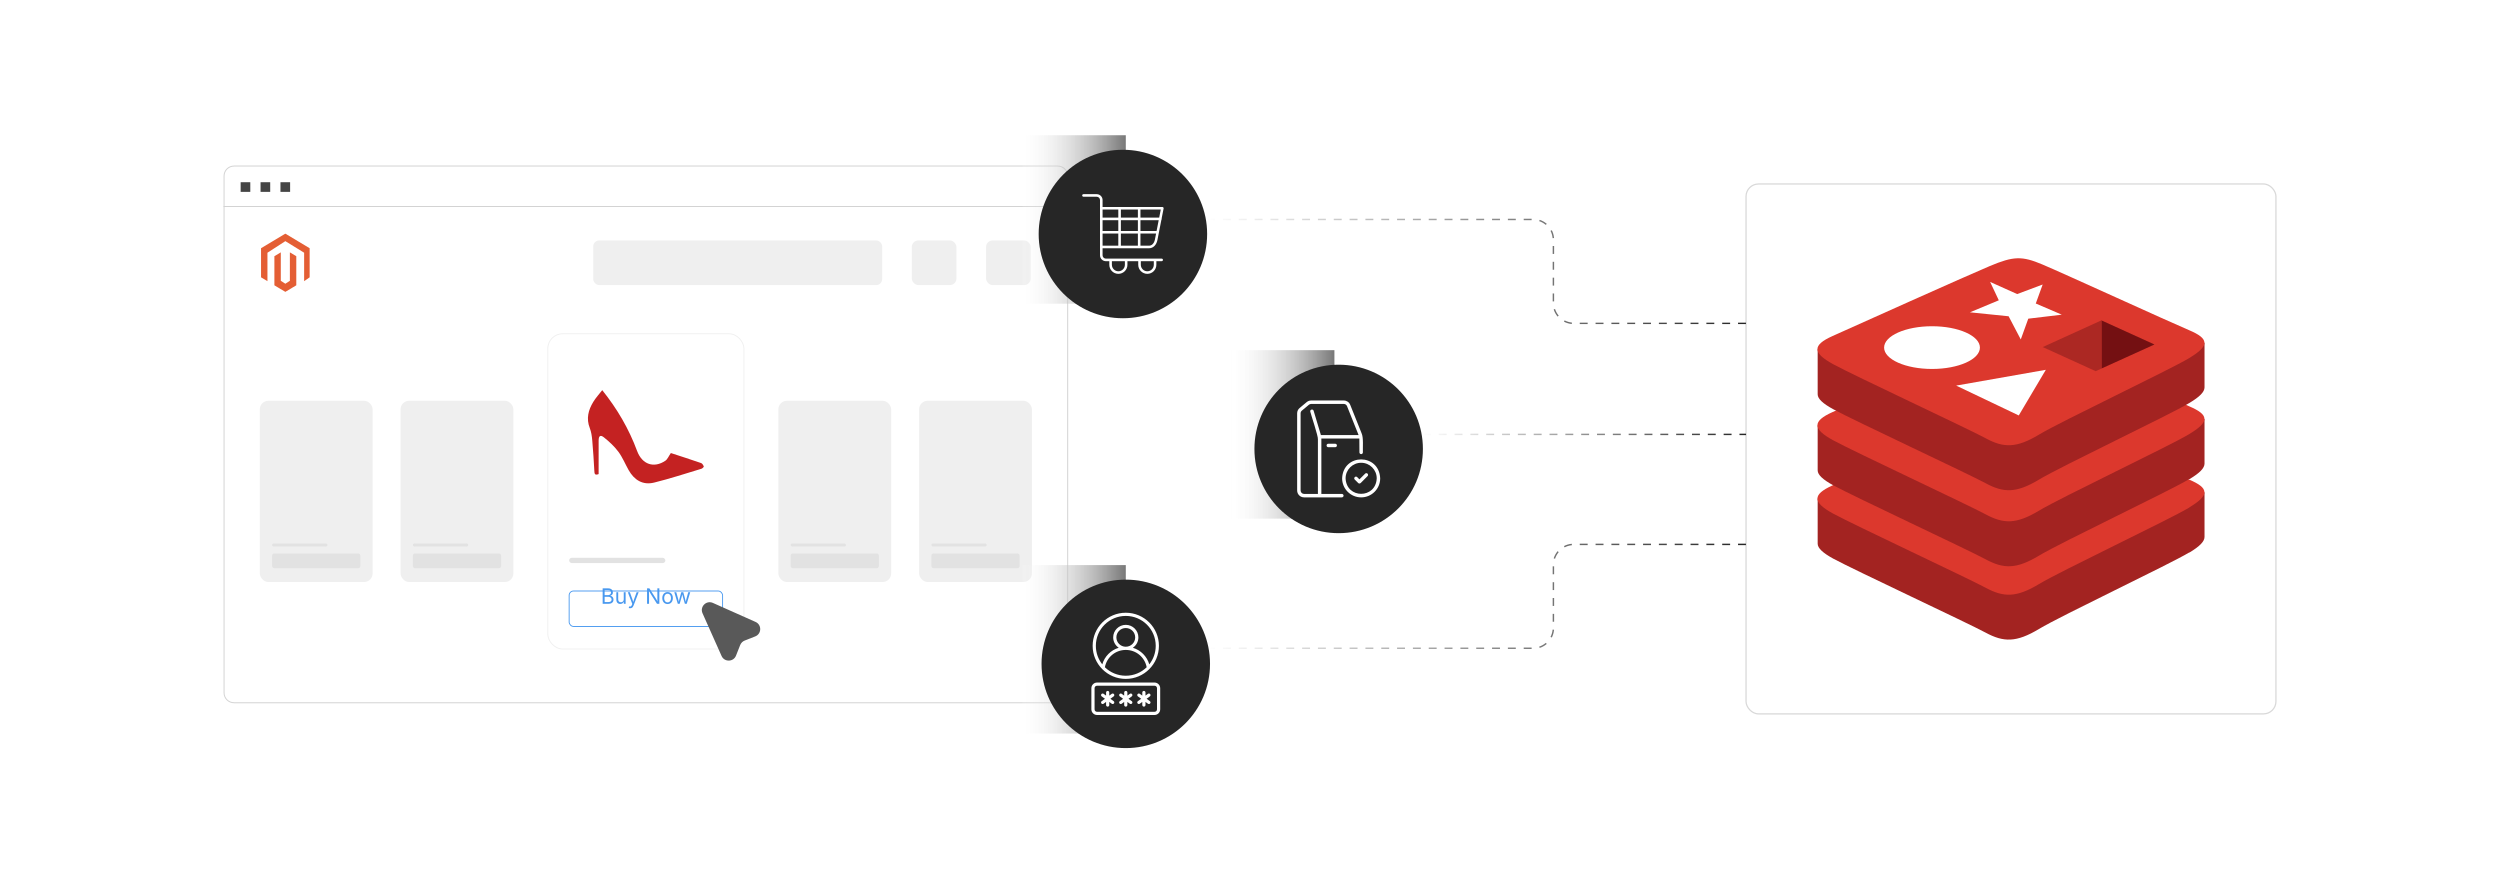<?xml version="1.0" encoding="UTF-8"?><svg id="_01-What-is-Magento-2-Redis-Session-Management" xmlns="http://www.w3.org/2000/svg" xmlns:xlink="http://www.w3.org/1999/xlink" viewBox="0 0 860 298.867"><defs><filter id="drop-shadow-1" filterUnits="userSpaceOnUse"><feOffset dx="0" dy="4.296"/><feGaussianBlur result="blur" stdDeviation="3.437"/><feFlood flood-color="#333" flood-opacity=".09"/><feComposite in2="blur" operator="in"/><feComposite in="SourceGraphic"/></filter><filter id="drop-shadow-2" filterUnits="userSpaceOnUse"><feOffset dx="0" dy="5"/><feGaussianBlur result="blur-2" stdDeviation="4"/><feFlood flood-color="#000" flood-opacity=".09"/><feComposite in2="blur-2" operator="in"/><feComposite in="SourceGraphic"/></filter><linearGradient id="linear-gradient" x1="415.256" y1="93.368" x2="600.637" y2="93.368" gradientUnits="userSpaceOnUse"><stop offset="0" stop-color="#fff"/><stop offset="1" stop-color="#262626"/></linearGradient><linearGradient id="linear-gradient-2" y1="260.643" y2="260.643" gradientTransform="translate(0 465.786) scale(1 -1)" xlink:href="#linear-gradient"/><linearGradient id="linear-gradient-3" x1="489.478" y1="149.433" y2="149.433" xlink:href="#linear-gradient"/><linearGradient id="linear-gradient-4" x1="345.987" y1="138.619" x2="345.987" y2="95.85" gradientTransform="translate(95.286 52.037) scale(1 .831)" gradientUnits="userSpaceOnUse"><stop offset="0" stop-color="#fff" stop-opacity=".1"/><stop offset="1" stop-color="#787878"/></linearGradient><filter id="drop-shadow-3" filterUnits="userSpaceOnUse"><feOffset dx="0" dy="5"/><feGaussianBlur result="blur-3" stdDeviation="4"/><feFlood flood-color="#000" flood-opacity=".09"/><feComposite in2="blur-3" operator="in"/><feComposite in="SourceGraphic"/></filter><linearGradient id="linear-gradient-5" x1="419.922" y1="225.006" x2="419.922" y2="182.237" gradientTransform="translate(-50.419 54.202) scale(1 .831)" xlink:href="#linear-gradient-4"/><filter id="drop-shadow-4" filterUnits="userSpaceOnUse"><feOffset dx="0" dy="5"/><feGaussianBlur result="blur-4" stdDeviation="4"/><feFlood flood-color="#000" flood-opacity=".09"/><feComposite in2="blur-4" operator="in"/><feComposite in="SourceGraphic"/></filter><linearGradient id="linear-gradient-6" x1="272.051" y1="225.006" x2="272.051" y2="182.237" gradientTransform="translate(97.452 -93.669) scale(1 .831)" xlink:href="#linear-gradient-4"/><filter id="drop-shadow-5" filterUnits="userSpaceOnUse"><feOffset dx="0" dy="5"/><feGaussianBlur result="blur-5" stdDeviation="4"/><feFlood flood-color="#000" flood-opacity=".09"/><feComposite in2="blur-5" operator="in"/><feComposite in="SourceGraphic"/></filter></defs><path d="M367.282,60.537c0-1.885-1.528-3.413-3.413-3.413H80.489c-1.885,0-3.413,1.528-3.413,3.413v10.49h290.206v-10.49Z" fill="#fff" stroke="#d3d3d3" stroke-miterlimit="10" stroke-width=".341"/><path d="M77.076,71.027v167.302c0,1.885,1.528,3.413,3.413,3.413h283.381c1.885,0,3.413-1.528,3.413-3.413V71.027H77.076Z" fill="#fff" stroke="#d3d3d3" stroke-miterlimit="10" stroke-width=".341"/><rect x="82.781" y="62.683" width="3.322" height="3.322" fill="#444" stroke-width="0"/><rect x="89.629" y="62.683" width="3.322" height="3.322" fill="#444" stroke-width="0"/><rect x="96.478" y="62.683" width="3.322" height="3.322" fill="#444" stroke-width="0"/><rect x="313.658" y="82.711" width="15.358" height="15.358" rx="2.262" ry="2.262" fill="#efefef" stroke-width="0"/><rect x="339.204" y="82.711" width="15.358" height="15.358" rx="2.262" ry="2.262" fill="#efefef" stroke-width="0"/><rect x="204.067" y="82.711" width="99.403" height="15.358" rx="2.048" ry="2.048" fill="#efefef" stroke-width="0"/><g id="LOGO"><polyline points="104.621 89.634 104.621 86.937 98.157 82.952 92.001 86.937 92.001 96.721 89.797 95.4 89.797 85.386 98.157 80.38 106.517 85.386 106.517 95.4 104.621 96.721 104.621 89.634" fill="#e45e34" stroke-width="0"/><polygon points="101.923 88.131 101.923 98.145 100.398 99.058 98.157 100.401 95.913 99.058 94.39 98.145 94.39 88.131 96.595 86.81 96.595 96.594 98.157 97.605 99.718 96.594 99.718 86.81 101.923 88.131" fill="#e45e34" stroke-width="0"/></g><rect x="188.44" y="114.818" width="67.479" height="108.44" rx="5.108" ry="5.108" fill="#fff" stroke="#efefef" stroke-miterlimit="10" stroke-width=".308"/><rect x="195.787" y="199.008" width="52.785" height="12.197" rx="1.5" ry="1.5" fill="#fff" filter="url(#drop-shadow-1)" stroke="#4898ef" stroke-miterlimit="10" stroke-width=".308"/><rect x="195.787" y="191.882" width="33.092" height="1.816" rx=".908" ry=".908" fill="#e2e2e2" stroke-width="0"/><path d="M230.772,155.846c3.219,1.054,6.831,2.209,10.414,3.449.409.141.743.721.921,1.173.056.141-.469.681-.805.782-5.418,1.632-10.803,3.407-16.291,4.761-3.882.958-6.827-.866-8.759-4.294-1.187-2.107-2.107-4.403-3.537-6.325-1.379-1.854-3.142-3.481-4.958-4.93-1.218-.972-1.81-.533-1.824,1.06-.029,3.276-.008,6.552-.007,9.828 0.0.593 0,1.186 0,1.735-1.372.535-1.419-.177-1.471-1.085-.199-3.502-.406-7.006-.719-10.5-.128-1.433-.331-2.921-.851-4.246-1.283-3.267-.497-6.202,1.194-8.987.869-1.431,2.032-2.683,3.092-4.054,5.169,6.454,9.17,13.308,11.982,20.898,1.748,4.718,5.829,6.025,9.729,3.38.75-.508,1.135-1.555,1.891-2.645Z" fill="#c42222" stroke-width="0"/><path d="M207.314,207.709v-5.32h1.885c.371,0,.678.064.919.191.241.127.421.297.539.51.118.213.177.449.177.709,0,.229-.041.417-.122.566-.081.148-.188.267-.319.355-.132.088-.276.153-.431.196v.05c.167.009.333.066.498.171.166.104.304.253.415.446.11.192.166.428.166.707,0,.267-.062.507-.184.721-.123.214-.315.384-.577.509s-.602.188-1.021.188h-1.946ZM207.992,204.724h1.171c.19,0,.363-.037.518-.112.155-.075.277-.181.368-.318.09-.137.136-.297.136-.48,0-.231-.081-.426-.241-.585-.161-.16-.414-.239-.759-.239h-1.192v1.735ZM207.992,207.109h1.25c.415,0,.709-.08.884-.239.175-.16.263-.355.263-.585,0-.179-.045-.343-.136-.493-.091-.15-.219-.271-.384-.361-.166-.09-.362-.136-.591-.136h-1.286v1.814Z" fill="#4898ef" stroke-width="0"/><path d="M213.373,207.759c-.269,0-.505-.055-.708-.166-.204-.11-.362-.278-.475-.501-.113-.224-.17-.503-.17-.839v-2.535h.643v2.481c0,.307.081.547.243.721.162.174.382.261.66.261.19,0,.361-.042.512-.125.151-.083.271-.205.359-.366.088-.161.132-.354.132-.58v-2.392h.646v3.992h-.621v-.967h.086c-.124.374-.3.637-.527.789-.228.152-.487.229-.78.229Z" fill="#4898ef" stroke-width="0"/><path d="M216.279,209.155l.164-.557.068.018c.131.033.25.042.357.027s.204-.068.289-.159c.086-.091.161-.231.225-.421l.114-.332-1.524-4.013h.703l.85,2.367c.091.248.167.493.229.735.062.243.127.479.197.707h-.236c.069-.229.135-.465.198-.708.063-.244.139-.489.227-.734l.857-2.367h.7l-1.753,4.588c-.081.212-.178.386-.291.523-.113.137-.245.238-.395.304s-.319.098-.507.098c-.114,0-.213-.008-.296-.025-.083-.017-.142-.034-.175-.05Z" fill="#4898ef" stroke-width="0"/><path d="M222.587,207.709v-5.32h.8l2.164,3.403c.057.088.126.201.207.339.081.138.168.294.262.468.094.174.187.359.277.557h-.096c-.021-.205-.037-.4-.046-.587-.01-.187-.016-.359-.018-.516-.002-.157-.003-.29-.003-.4v-3.263h.678v5.32h-.807l-1.928-3.027c-.088-.141-.177-.285-.266-.434-.089-.148-.191-.325-.305-.528s-.256-.455-.425-.755h.125c.012.264.022.508.032.732.009.224.017.419.023.585s.009.297.009.393v3.035h-.682Z" fill="#4898ef" stroke-width="0"/><path d="M229.642,207.794c-.362,0-.679-.085-.951-.257-.273-.171-.485-.412-.638-.721s-.229-.669-.229-1.078c0-.417.076-.78.229-1.091s.365-.552.638-.723c.272-.171.589-.257.951-.257.364,0,.683.086.957.257.273.171.486.412.639.723s.229.674.229,1.091c0,.409-.076.769-.229,1.078s-.365.55-.639.721c-.274.171-.593.257-.957.257ZM229.642,207.22c.269,0,.49-.069.664-.207.174-.138.302-.319.386-.544.083-.225.125-.468.125-.73,0-.264-.042-.51-.125-.737-.083-.227-.212-.411-.386-.55s-.395-.209-.664-.209c-.267,0-.485.07-.657.209s-.299.322-.382.548c-.083.227-.125.473-.125.739,0,.262.042.505.125.73.083.225.211.407.382.544.171.138.39.207.657.207Z" fill="#4898ef" stroke-width="0"/><path d="M233.166,207.709l-1.21-3.992h.682l.486,1.743c.066.238.138.507.214.809.076.301.151.642.225,1.023h-.111c.072-.364.144-.698.218-1,.074-.302.146-.58.214-.832l.479-1.743h.686l.471,1.743c.066.245.136.518.209.819.072.301.145.638.216,1.012h-.114c.076-.369.152-.704.227-1.005.075-.301.147-.577.216-.826l.485-1.743h.682l-1.21,3.992h-.639l-.518-1.807c-.052-.183-.104-.37-.153-.561-.05-.19-.099-.385-.146-.585-.048-.2-.097-.403-.146-.61h.143c-.047.205-.096.408-.145.609-.049.201-.098.398-.148.591-.05.192-.101.378-.153.557l-.518,1.807h-.639Z" fill="#4898ef" stroke-width="0"/><rect x="137.799" y="137.863" width="38.799" height="62.351" rx="2.937" ry="2.937" fill="#efefef" stroke-width="0"/><rect x="142.023" y="190.382" width="30.35" height="5.082" rx=".734" ry=".734" fill="#e2e2e2" stroke-width="0"/><rect x="142.023" y="186.953" width="19.027" height="1.044" rx=".522" ry=".522" fill="#e2e2e2" stroke-width="0"/><rect x="89.381" y="137.863" width="38.799" height="62.351" rx="2.937" ry="2.937" fill="#efefef" stroke-width="0"/><rect x="93.606" y="190.382" width="30.35" height="5.082" rx=".734" ry=".734" fill="#e2e2e2" stroke-width="0"/><rect x="93.606" y="186.953" width="19.027" height="1.044" rx=".522" ry=".522" fill="#e2e2e2" stroke-width="0"/><rect x="316.179" y="137.863" width="38.799" height="62.351" rx="2.937" ry="2.937" fill="#efefef" stroke-width="0"/><rect x="320.403" y="190.382" width="30.35" height="5.082" rx=".734" ry=".734" fill="#e2e2e2" stroke-width="0"/><rect x="320.403" y="186.953" width="19.027" height="1.044" rx=".522" ry=".522" fill="#e2e2e2" stroke-width="0"/><rect x="267.761" y="137.863" width="38.799" height="62.351" rx="2.937" ry="2.937" fill="#efefef" stroke-width="0"/><rect x="271.985" y="190.382" width="30.35" height="5.082" rx=".734" ry=".734" fill="#e2e2e2" stroke-width="0"/><rect x="271.985" y="186.953" width="19.027" height="1.044" rx=".522" ry=".522" fill="#e2e2e2" stroke-width="0"/><path d="M254.629,221.883l-1.439,3.652c-.877,2.226-4.002,2.295-4.976.11l-6.543-14.679c-1.008-2.26,1.304-4.572,3.564-3.564l14.679,6.543c2.185.974,2.116,4.099-.11,4.976l-3.652,1.439c-.696.274-1.248.826-1.522,1.522Z" fill="#595959" stroke-width="0"/><g filter="url(#drop-shadow-2)"><rect x="600.637" y="58.29" width="182.287" height="182.287" rx="4.289" ry="4.289" fill="#fff" stroke="#d8d8d8" stroke-miterlimit="10" stroke-width=".429"/><path d="M753.14,185.025c-7.106,4.255-43.915,21.642-51.727,26.341-7.812,4.699-12.177,4.592-18.365,1.255-6.188-3.337-45.339-21.612-52.446-25.469-3.527-1.944-5.323-3.582-5.323-5.112v-15.52s50.969-12.765,59.193-16.163c8.224-3.398,11.085-3.52,18.085-.566,7,2.954,48.879,11.694,55.799,14.602v15.306c0,1.531-1.597,3.214-5.217,5.388v-.061Z" fill="#a32321" stroke-width="0"/><path d="M753.14,169.581c-7.106,4.255-43.915,21.642-51.727,26.341-7.812,4.699-12.177,4.592-18.365,1.255-6.188-3.337-45.339-21.627-52.446-25.499-7.106-3.872-7.199-6.551-.266-9.673,6.933-3.122,45.912-20.678,54.136-24.076,8.224-3.398,11.085-3.551,18.085-.49,7,3.061,43.583,19.607,50.476,22.53,6.893,2.923,7.186,5.311.08,9.581l.027.031Z" fill="#dc382d" stroke-width="0"/><path d="M753.14,159.786c-7.106,4.255-43.915,21.658-51.727,26.356-7.812,4.699-12.177,4.592-18.365,1.255s-45.339-21.596-52.446-25.469c-3.527-1.944-5.323-3.582-5.323-5.127v-15.459s50.969-12.765,59.193-16.148c8.224-3.383,11.085-3.52,18.085-.566,7,2.954,48.879,11.617,55.799,14.54v15.306c0,1.531-1.597,3.214-5.217,5.372v-.061Z" fill="#a32321" stroke-width="0"/><path d="M753.14,144.312c-7.106,4.255-43.915,21.658-51.727,26.356s-12.177,4.592-18.365,1.255c-6.188-3.337-45.339-21.596-52.446-25.469-7.106-3.872-7.199-6.551-.266-9.673,6.933-3.122,45.912-20.693,54.136-24.076,8.224-3.383,11.085-3.52,18.085-.566,7,2.954,43.583,19.683,50.476,22.607,6.893,2.923,7.186,5.311.08,9.566h.027Z" fill="#dc382d" stroke-width="0"/><path d="M753.14,133.628c-7.106,4.255-43.915,21.658-51.727,26.356-7.812,4.699-12.177,4.592-18.365,1.24s-45.339-21.581-52.446-25.469c-3.527-1.929-5.323-3.566-5.323-5.112v-15.474s50.969-12.75,59.193-16.148c8.224-3.398,11.085-3.52,18.085-.566,7,2.954,48.879,11.632,55.799,14.494v15.306c0,1.531-1.597,3.214-5.217,5.372Z" fill="#a32321" stroke-width="0"/><path d="M753.14,118.154c-7.106,4.255-43.915,21.658-51.727,26.356-7.812,4.699-12.177,4.592-18.365,1.24-6.188-3.352-45.339-21.581-52.446-25.469-7.106-3.888-7.199-6.536-.266-9.658,6.933-3.122,45.912-20.632,54.136-24.091,8.224-3.459,11.085-3.505,18.085-.566,7,2.939,43.583,19.698,50.476,22.607,6.893,2.908,7.186,5.326.08,9.581h.027Z" fill="#dc382d" stroke-width="0"/><polygon points="693.907 96.16 702.677 92.869 700.308 99.405 709.251 103.247 697.727 104.624 695.145 111.772 690.966 103.798 677.659 102.435 687.586 98.303 684.605 91.982 693.907 96.16 693.907 96.16 693.907 96.16" fill="#fff" stroke-width="0"/><polygon points="694.453 137.914 672.921 127.644 703.768 122.21 694.453 137.914 694.453 137.914 694.453 137.914" fill="#fff" stroke-width="0"/><path d="M664.617,107.226c9.102,0,16.475,3.291,16.475,7.347s-7.372,7.347-16.475,7.347-16.488-3.291-16.488-7.347,7.386-7.347,16.488-7.347Z" fill="#fff" stroke-width="0"/><polygon points="722.878 105.206 741.136 113.501 722.892 121.782 722.878 105.206 722.878 105.206 722.878 105.206" fill="#741012" stroke-width="0"/><polygon points="722.878 105.206 722.892 121.782 720.922 122.685 702.69 114.389 722.878 105.206 722.878 105.206 722.878 105.206" fill="#ac2823" stroke-width="0"/></g><path d="M415.256,75.498h112.118c3.863,0,6.994,3.131,6.994,6.994v21.75c0,3.863,3.131,6.994,6.994,6.994h59.274" fill="none" stroke="url(#linear-gradient)" stroke-dasharray="0 0 2.723 2.722" stroke-miterlimit="10" stroke-width=".5"/><path d="M415.256,223.013h112.118c3.863,0,6.994-3.131,6.994-6.994v-21.75c0-3.863,3.131-6.994,6.994-6.994h59.274" fill="none" stroke="url(#linear-gradient-2)" stroke-dasharray="0 0 2.723 2.722" stroke-miterlimit="10" stroke-width=".5"/><line x1="489.478" y1="149.433" x2="600.637" y2="149.433" fill="none" stroke="url(#linear-gradient-3)" stroke-dasharray="0 0 2.723 2.722" stroke-miterlimit="10" stroke-width=".5"/><rect x="412.296" y="131.668" width="57.953" height="35.532" transform="translate(590.707 -291.839) rotate(90)" fill="url(#linear-gradient-4)" stroke-width="0"/><g filter="url(#drop-shadow-3)"><circle cx="460.501" cy="149.433" r="28.977" fill="#262626" stroke-width="0"/><path d="M468.238,151.219c.329,0,.595-.266.595-.595-.074-1.671.274-5.103-.469-6.642l-3.886-9.716c-.363-.909-1.232-1.497-2.211-1.497h-11.238c-.555,0-1.097.196-1.524.552l-2.431,2.027c-.545.454-.857,1.12-.857,1.829v26.541c0,1.312,1.068,2.381,2.381,2.381h12.992c.329,0,.595-.266.595-.595s-.266-.595-.595-.595h-7.041v-18.766c0-.094-.006-.186-.01-.28h13.074c.031.18.04,4.444.03,4.761,0,.329.266.595.595.595l0.0 0ZM454.381,144.672c-.031-.138-.067-.277-.107-.412l-2.391-7.966c-.235-.739-1.354-.415-1.14.342.254,1.129,2.772,8.487,2.617,9.506v18.767h-4.761c-.656,0-1.19-.534-1.19-1.19l-.001-26.543c0-.354.156-.687.429-.914l2.431-2.027c.214-.179.484-.277.762-.277h11.238c.49,0,.924.293,1.105.748l3.886,9.716c.033.082.058.165.086.248l-12.964-0Z" fill="#fff" stroke-width="0"/><path d="M456.93,147.647c-.781.013-.783,1.177,0,1.19h2.381c.781-.013.783-1.177,0-1.19h-2.381Z" fill="#fff" stroke-width="0"/><path d="M468.238,166.098c3.61,0,6.547-2.937,6.547-6.547-.36-8.685-12.735-8.683-13.094,0,0,3.61,2.937,6.547,6.547,6.547h-0ZM468.238,154.194c2.953,0,5.356,2.403,5.356,5.356-.295,7.106-10.42,7.103-10.713,0,0-2.953,2.403-5.356,5.356-5.356h0Z" fill="#fff" stroke-width="0"/><path d="M467.222,161.162c.232.232.609.232.842,0l2.381-2.381c.232-.232.232-.609,0-.842-.232-.232-.609-.232-.842,0l-1.96,1.96-.769-.769c-.552-.548-1.39.289-.842.842l1.19,1.19h-0Z" fill="#fff" stroke-width="0"/></g><rect x="340.526" y="205.603" width="57.953" height="35.532" transform="translate(592.872 -146.134) rotate(90)" fill="url(#linear-gradient-5)" stroke-width="0"/><g filter="url(#drop-shadow-4)"><circle cx="387.269" cy="223.369" r="28.977" fill="#262626" stroke-width="0"/><path d="M387.268,205.779c-6.29,0-11.398,5.101-11.398,11.383,0,6.281,5.109,11.383,11.398,11.383,6.29,0,11.402-5.101,11.402-11.383,0-6.281-5.112-11.383-11.402-11.383ZM387.268,206.879c5.696,0,10.303,4.597,10.303,10.283,0,2.411-.829,4.627-2.217,6.379-.789-2.736-2.93-4.891-5.655-5.709,1.149-.778,1.908-2.089,1.908-3.572,0-2.379-1.95-4.314-4.337-4.314s-4.334,1.935-4.334,4.314c0,1.483.756,2.794,1.905,3.572-2.725.816-4.866,2.973-5.654,5.709-1.388-1.752-2.215-3.969-2.215-6.379,0-5.685,4.602-10.283,10.299-10.283h-.002ZM387.268,211.046c1.796,0,3.238,1.432,3.238,3.214s-1.443,3.217-3.238,3.217c-1.796,0-3.235-1.436-3.235-3.217,0-1.782,1.439-3.214,3.235-3.214ZM387.268,218.577c3.598,0,6.562,2.556,7.191,5.953-1.855,1.806-4.391,2.918-7.191,2.918-2.799,0-5.334-1.11-7.188-2.915.628-3.397,3.588-5.955,7.188-5.955v-.001ZM377.383,229.793c-1.072,0-1.951.881-1.951,1.951v7.263c0,1.071.881,1.951,1.951,1.951h19.773c1.072,0,1.951-.881,1.951-1.951v-7.263c0-1.071-.881-1.951-1.951-1.951h-19.773ZM377.383,230.892h19.773c.482,0,.852.372.852.852v7.263c0,.48-.37.852-.852.852l-19.773.001c-.482,0-.852-.372-.852-.852v-7.263c0-.48.37-.852.852-.852v-.001ZM381.043,232.669c-.146,0-.286.058-.389.161-.104.103-.162.242-.162.389v1.076l-.852-.621-.001-.001c-.117-.087-.264-.124-.41-.102-.144.022-.275.1-.36.219-.088.118-.124.267-.102.411.023.146.103.275.223.361l1.119.816-1.119.815c-.12.085-.199.214-.221.36-.023.144.012.293.1.41.085.12.216.198.36.22.144.022.293-.014.41-.102l.852-.621v1.072h.001c-.001.146.056.287.161.39.103.103.245.162.39.161.146,0,.286-.059.389-.162.102-.103.159-.243.159-.389v-1.073l.856.624-.001-.001c.245.18.588.126.768-.117.087-.118.122-.267.099-.411-.022-.146-.103-.275-.221-.36l-1.117-.815,1.117-.816c.12-.085.199-.216.223-.36.022-.146-.014-.294-.1-.412-.18-.243-.524-.295-.768-.117l-.856.624v-1.077h.001c-.001-.302-.246-.548-.548-.55v-0ZM387.271,232.669c-.146,0-.286.058-.389.161-.104.103-.162.242-.162.389v1.076l-.852-.621v-.001c-.117-.088-.265-.124-.41-.102-.146.022-.276.1-.363.219-.087.118-.122.267-.099.412.022.144.103.275.221.36l1.117.815-1.117.816c-.118.085-.198.214-.22.36-.023.144.012.293.099.41.087.12.216.198.361.22.144.022.291-.014.41-.102l.852-.621v1.072c-.001.146.056.287.161.39.103.103.245.162.39.161.146,0,.286-.058.389-.162.103-.103.161-.243.159-.389v-1.072l.852.621c.118.088.265.124.41.102.144-.022.275-.1.361-.22.087-.117.122-.265.099-.41-.022-.146-.102-.275-.221-.36l-1.117-.815,1.117-.816c.12-.087.199-.216.223-.361.022-.144-.014-.293-.1-.411-.087-.118-.217-.197-.361-.219-.144-.022-.293.015-.41.102l-.852.621v-1.076.001c0-.304-.246-.548-.548-.55l-0-0ZM393.496,232.669c-.302.001-.547.247-.548.55v1.077l-.856-.624c-.245-.179-.587-.126-.767.117-.087.118-.124.267-.1.411.023.146.103.275.221.361l1.117.816-1.117.815c-.118.085-.198.214-.221.36-.022.144.014.293.1.41.18.245.522.297.767.118l.856-.624v1.075c0,.146.058.286.159.389.103.103.243.162.389.162.146.001.287-.058.39-.161.104-.103.162-.245.161-.39v-1.072l.852.621h.001c.117.088.265.124.41.102.144-.022.275-.1.36-.22.088-.117.124-.265.1-.41-.022-.146-.102-.275-.221-.36l-1.12-.815,1.12-.816c.12-.087.199-.216.223-.361.022-.144-.014-.293-.102-.411-.085-.118-.216-.197-.36-.219-.146-.022-.293.015-.41.102l-.852.621v-1.076l-.001.001c0-.147-.058-.286-.162-.389-.103-.103-.243-.161-.389-.161Z" fill="#fff" stroke-width="0"/></g><rect x="340.526" y="57.732" width="57.953" height="35.532" transform="translate(445.001 -294.005) rotate(90)" fill="url(#linear-gradient-6)" stroke-width="0"/><g filter="url(#drop-shadow-5)"><circle cx="386.28" cy="75.498" r="28.977" fill="#262626" stroke-width="0"/><path d="M379.288,66.2h20.555c.244,0,.443.199.443.443,0,.036-.004.072-.013.106l-.665,3.398c.018.048.027.099.027.152,0,.115-.044.219-.115.298l-.855,4.369c-.003.014-.005.028-.008.043l-.5,2.553c-.155.793-.501,1.528-1.024,2.051-.488.488-1.124.791-1.896.791h-15.951v2.426c0,.311.128.595.333.8.205.205.489.333.8.333h19.194c.244,0,.443.199.443.443s-.199.443-.443.443h-1.822v1.238c0,.858-.351,1.638-.915,2.202-.565.565-1.345.915-2.202.915-.858,0-1.638-.351-2.202-.915-.565-.565-.915-1.345-.915-2.202v-1.238h-3.717v1.238c0,.858-.351,1.638-.915,2.202-.565.565-1.345.915-2.202.915-.858,0-1.638-.351-2.202-.915-.565-.565-.915-1.345-.915-2.202v-1.238h-1.181c-.556,0-1.061-.227-1.426-.593s-.593-.871-.593-1.426v-3.185l-.003-4.744v-11.092c0-.311-.128-.594-.333-.8-.205-.205-.489-.333-.8-.333l-4.554.001c-.244,0-.443-.199-.443-.443s.199-.443.443-.443h4.554c.555,0,1.06.227,1.426.593.365.365.593.87.593,1.426l-.001,2.389ZM396.908,84.849h-4.467v1.238c0,.613.252,1.172.657,1.578.405.405.963.657,1.578.657.613,0,1.172-.252,1.578-.657.405-.405.657-.963.657-1.578l-.002-1.238ZM386.956,84.849h-4.467v1.238c0,.613.252,1.172.657,1.578.405.405.963.657,1.578.657.613,0,1.172-.252,1.578-.657.405-.405.657-.963.657-1.578l-.002-1.238ZM392.315,67.085v2.772h6.45l.542-2.772h-6.992ZM392.315,70.742v3.717h5.55l.727-3.717h-6.277ZM392.315,75.344v4.175h2.924c.515,0,.941-.204,1.27-.533.395-.395.66-.968.782-1.596l.4-2.047-5.377.001ZM391.431,79.519v-4.175h-5.849v4.175h5.849ZM391.431,74.459v-3.717h-5.849v3.717h5.849ZM391.431,69.856v-2.772h-5.849v2.772h5.849ZM384.696,79.519v-4.175h-5.408v4.175h5.408ZM384.696,74.459v-3.717h-5.408v3.717h5.408ZM384.696,69.856v-2.772h-5.408v2.772h5.408Z" fill="#fff" fill-rule="evenodd" stroke-width="0"/></g></svg>